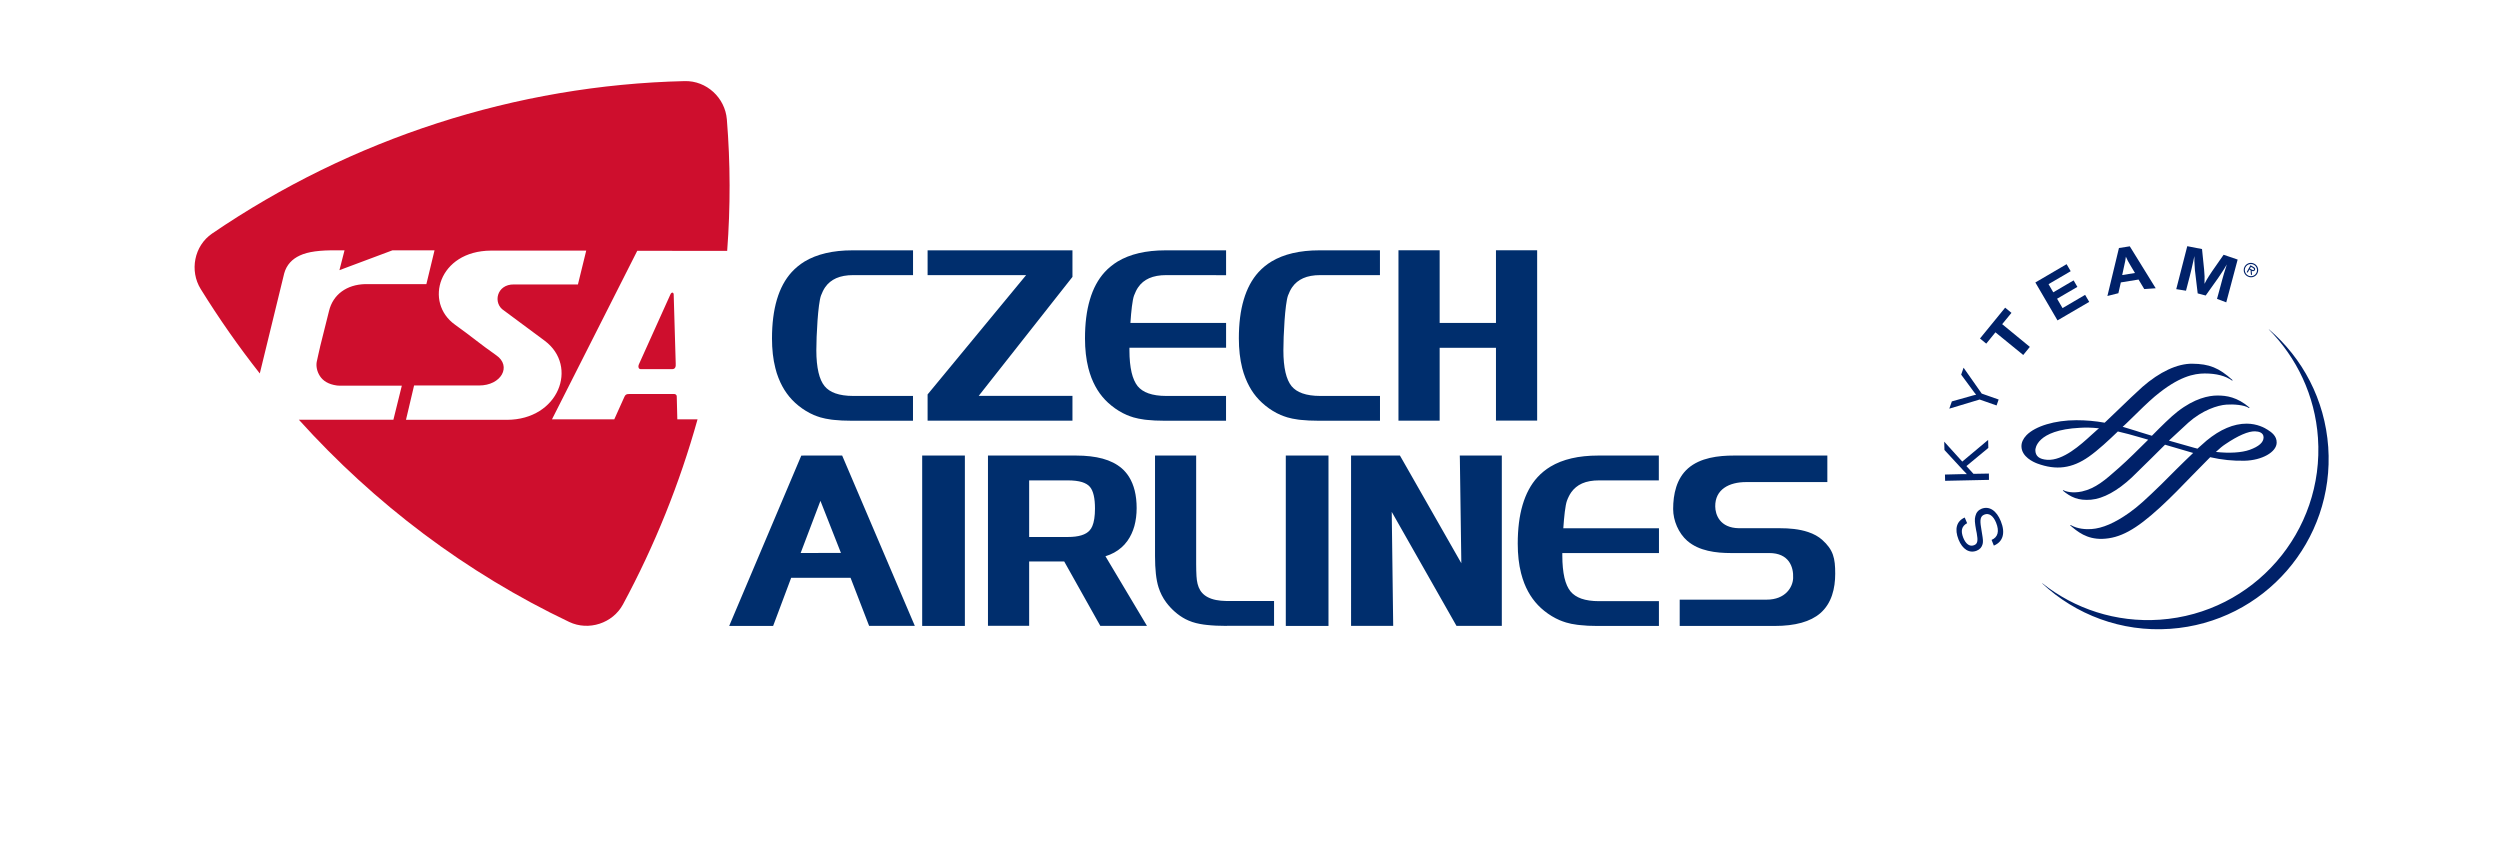 <?xml version="1.0" encoding="UTF-8"?> <!-- Generator: Adobe Illustrator 24.0.0, SVG Export Plug-In . SVG Version: 6.00 Build 0) --> <svg xmlns="http://www.w3.org/2000/svg" xmlns:xlink="http://www.w3.org/1999/xlink" version="1.1" id="Layer_1" x="0px" y="0px" viewBox="0 0 530.51 180" style="enable-background:new 0 0 530.51 180;" xml:space="preserve"> <style type="text/css"> .st0{fill:#002169;} .st1{fill-rule:evenodd;clip-rule:evenodd;fill:#CE0E2D;} .st2{fill:#002E6D;} </style> <g> <path class="st0" d="M481.48,69.89l-0.03,0.02c5.9,5.96,9.8,13.98,10.43,23c1.39,19.93-13.62,37.19-33.53,38.59 c-9.36,0.65-18.13-2.32-24.95-7.72l-0.03,0.04c7.07,6.59,16.76,10.36,27.16,9.62c19.91-1.39,34.92-18.66,33.53-38.57 C493.35,84.79,488.59,75.96,481.48,69.89"></path> <path class="st0" d="M417.43,111.02c-1.16,0.64-1.4,1.61-0.82,3.09c0.54,1.35,1.39,1.95,2.3,1.58c0.74-0.28,0.86-0.93,0.56-2.56 l-0.13-0.63c-0.29-1.6-0.35-2.29-0.16-2.98c0.19-0.78,0.63-1.28,1.31-1.56c1.64-0.64,3.18,0.37,4.1,2.66 c1,2.48,0.46,4.36-1.49,5.16l-0.48-1.21c1.35-0.57,1.69-1.84,0.96-3.65c-0.59-1.47-1.52-2.13-2.5-1.72 c-0.8,0.31-0.98,1.05-0.69,2.72l0.11,0.71l0.1,0.62c0.21,1.23,0.24,1.67,0.12,2.2c-0.17,0.66-0.58,1.14-1.26,1.41 c-1.54,0.62-3.02-0.29-3.85-2.36c-0.9-2.25-0.41-3.92,1.31-4.68L417.43,111.02z"></path> <polygon class="st0" points="416.4,97.95 421.89,93.35 421.93,95.05 417.28,98.9 418.78,100.55 422.05,100.49 422.07,101.83 412.76,102.03 412.73,100.7 416.39,100.61 417.37,100.61 417.06,100.27 416.74,99.95 412.62,95.49 412.57,93.72 "></polygon> <path class="st0" d="M420.53,83.52l3.59,1.26l-0.44,1.26l-3.59-1.26l-6.44,1.94l0.54-1.54l3.99-1.12l0.49-0.14 c0.2-0.06,0.32-0.09,0.68-0.17c-0.32-0.37-0.39-0.45-0.72-0.91l-2.46-3.34l0.51-1.47L420.53,83.52z"></path> <polygon class="st0" points="426.84,66.39 424.87,68.79 430.74,73.61 429.34,75.33 423.44,70.52 421.49,72.92 420.16,71.83 425.5,65.29 "></polygon> <polygon class="st0" points="439.41,57.55 434.71,60.3 435.71,62.03 440.03,59.5 440.83,60.88 436.52,63.39 437.68,65.38 442.47,62.57 443.34,64.06 436.61,67.99 431.91,59.94 438.54,56.06 "></polygon> <path class="st0" d="M452.12,56.37c-0.52-0.85-0.71-1.24-1-1.9c-0.08,0.67-0.17,1.16-0.4,2.12l-0.38,1.78l2.71-0.44L452.12,56.37z M457.45,61.17l-2.43,0.17l-1.21-2.02l-3.76,0.61l-0.52,2.29l-2.33,0.59l2.45-10.18l2.3-0.36L457.45,61.17z"></path> <path class="st0" d="M472.42,64.16l-1.96-0.74l0.76-2.78c0.07-0.31,0.19-0.76,0.36-1.34c0.16-0.58,0.29-1.03,0.39-1.37 c0.12-0.38,0.24-0.76,0.37-1.16l0.21-0.66c-0.55,0.95-0.77,1.27-1.28,2.03c-0.21,0.34-0.4,0.62-0.57,0.86l-2.64,3.71l-1.7-0.45 l-0.53-4.46c-0.05-0.23-0.06-0.55-0.09-0.99c-0.03-0.58-0.06-1.03-0.08-1.34c-0.01-0.24-0.01-0.62,0-1.13l-0.24,1.13 c-0.27,1.22-0.39,1.76-0.76,3.22l-0.78,3l-2.07-0.33l2.34-9.12l3.13,0.61l0.44,4.32c0.11,1.01,0.13,1.86,0.09,3.06 c0.35-0.69,0.48-0.92,0.87-1.54c0.29-0.43,0.52-0.78,0.73-1.11l2.45-3.52l2.98,1.02L472.42,64.16z"></path> <path class="st0" d="M472.21,94.27c2.69-1.83,4.92-2.79,6.32-2.74c0.82,0.02,1.81,0.28,1.81,1.29c0,1.05-1,1.93-2.94,2.63 c-1.7,0.61-4.33,0.77-7.18,0.45C470.99,95.18,471.65,94.63,472.21,94.27 M434.39,97.57c-1.66-0.12-2.48-0.78-2.48-2.07 c0-0.17,0.12-4.25,9.46-4.72c1.06-0.06,2.25-0.09,4.06,0.11c-0.07,0-1.06,0.91-1.06,0.91l-0.59,0.53 C441.54,94.38,437.77,97.81,434.39,97.57 M454.61,82.12c-1.13,1-3.37,3.15-5.53,5.23l-2.46,2.35c-2-0.36-3.97-0.53-6-0.53 c-4.54,0-8.7,1.24-10.6,3.19c-0.71,0.75-1.08,1.55-1.06,2.39c0.05,2.2,2.56,3.31,3.33,3.6c4.04,1.5,7.42,1.06,10.97-1.44 c1.96-1.37,4.32-3.57,6.16-5.35c1.44,0.33,3.07,0.76,4.82,1.28l1.62,0.47c-2.09,2.06-4.24,4.23-6.23,5.98l-0.16,0.14 c-2.76,2.45-4.77,4.2-7.66,4.86c-2.04,0.44-3.47,0.01-3.95-0.27c-0.05,0.01-0.12,0.09-0.12,0.09c1.67,1.38,3.26,2.16,5.99,1.93 c2.59-0.23,5.59-1.86,8.66-4.73l4.14-4.06l2.9-2.88c0,0.01,5.87,1.72,5.87,1.72c0.05,0.01,0.1,0.03,0.1,0.03 c-0.05,0-3.63,3.53-3.63,3.53l-3.11,3.11c-3.19,3.1-4.93,4.71-6.8,6.03c-3.08,2.19-5.72,3.32-8.05,3.48 c-1.19,0.08-2.94-0.01-4.39-0.85c-0.06-0.02-0.14,0.05-0.14,0.05c1.57,1.35,3.51,2.96,6.82,2.88c3.76-0.12,7.09-1.92,12.28-6.68 c2.37-2.17,4.71-4.59,6.78-6.74l3.85-3.91c2.54,0.57,4.8,0.8,7.31,0.75c3.65-0.08,6.77-1.82,6.8-3.83c0.04-1.47-1.18-2.27-1.9-2.73 c-0.6-0.4-2.23-1.31-4.48-1.31c-2.74,0-5.6,1.21-8.5,3.6l-1.93,1.71c0.02-0.01-0.7-0.19-0.7-0.19l-5.36-1.52 c1.58-1.47,2.93-2.74,4.14-3.83c2.94-2.61,6.18-3.69,8.08-3.81c1.38-0.1,3.79,0.03,4.78,0.73c0.05,0,0.11-0.1,0.11-0.1 c-2.64-2.26-4.92-2.56-6.8-2.56c-1.85,0-4.84,0.58-8.48,3.41c-1.48,1.15-3.42,3.09-5.44,5.13c0-0.02-2.71-0.83-2.71-0.83 l-0.65-0.21l-2.85-0.87c0.07,0,1.63-1.53,1.63-1.53c1.92-1.89,3.73-3.66,5.15-4.87c5.15-4.33,8.39-4.89,10.63-4.91 c2.47,0,4.43,0.5,5.83,1.52c0.04-0.01,0.1-0.1,0.1-0.1c-2.88-2.62-4.97-3.46-8.55-3.49C462.05,77.14,458.29,78.9,454.61,82.12"></path> <path class="st0" d="M453.67,96.27v2.77V96.27z"></path> <path class="st0" d="M477.7,57.14c0.18,0.1,0.48,0.31,0.6,0.07c0.08-0.15-0.1-0.29-0.26-0.38l-0.39-0.21L477.45,57L477.7,57.14z M477.9,58.39l-0.25-0.14l-0.07-0.93l-0.24-0.13l-0.38,0.67l-0.21-0.11l0.81-1.47l0.63,0.36c0.27,0.14,0.49,0.36,0.31,0.67 c-0.16,0.29-0.42,0.29-0.69,0.15L477.9,58.39z M478.79,57.94c0.35-0.63,0.1-1.42-0.51-1.75c-0.62-0.34-1.42-0.13-1.76,0.5 c-0.35,0.63-0.1,1.41,0.51,1.76C477.65,58.79,478.45,58.58,478.79,57.94 M476.25,56.71c0.34-0.78,1.23-1.14,2.01-0.8 c0.79,0.34,1.15,1.23,0.81,2.01c-0.33,0.78-1.23,1.14-2.01,0.79C476.27,58.38,475.92,57.49,476.25,56.71"></path> <path class="st1" d="M143.39,77.14l-0.43-14.64c-0.02-0.52-0.45-0.55-0.69-0.04l-6.66,14.78c-0.28,0.58-0.11,1.13,0.4,1.09h6.68 C143.27,78.31,143.45,77.85,143.39,77.14"></path> <path class="st1" d="M154.31,53.24c0.7-9.27,0.69-18.61-0.07-27.91c-0.38-4.59-4.31-8.23-8.94-8.12 C109.51,18.04,74.57,29.4,45.01,49.56c-3.83,2.61-4.81,7.92-2.42,11.77c3.87,6.25,8.02,12.18,12.54,17.92l5.18-21.24 c0.5-1.83,1.71-3.05,3.31-3.79c1.77-0.83,4.29-1.14,7.9-1.1h1.59l-1.08,4.21l11.25-4.21h8.93l-1.73,7.17H77.49 c-3.91,0.1-6.83,2.2-7.67,5.7h0l-1.89,7.56l-0.01,0.07c-0.04,0.23-0.7,3-0.72,3.22c-0.14,0.88,0.05,1.98,0.68,2.95 c0.62,0.97,1.74,1.77,3.64,2.02c0.36,0.05,0.72,0.03,1.08,0.03h12.67l-1.79,7.23H63.42c16.08,17.81,35.42,32.46,57.37,42.91 c4.12,1.96,9.25,0.29,11.41-3.73c6.72-12.47,12.03-25.66,15.82-39.26h-4.29l-0.12-4.86c-0.02-0.46-0.41-0.53-0.59-0.52h-9.48 c-0.62-0.01-0.84,0.14-1.05,0.62l-2.14,4.76h-13.22l18.1-35.77L154.31,53.24z M122.64,60.36h-13.56c-3.73-0.07-4.54,4.04-2.13,5.54 l8.68,6.44c7.16,5.4,2.96,16.73-8.06,16.75H86.15l1.72-7.29h13.78c4.71,0.02,7.01-4.11,3.64-6.42c-3.3-2.3-5.45-4.14-8.72-6.47 c-6.63-4.71-3.51-15.67,7.62-15.73h20.21L122.64,60.36z"></path> <path class="st2" d="M280.14,58.38c-1.41,0-2.62,0.22-3.61,0.66c-0.96,0.43-1.74,1.06-2.33,1.92v0l-0.01,0.01 c-0.16,0.23-0.31,0.5-0.46,0.79c-0.15,0.3-0.29,0.62-0.41,0.95c-0.65,1.8-0.98,8.56-0.98,11.63c0,1.84,0.15,3.41,0.45,4.7 c0.29,1.24,0.72,2.2,1.28,2.9c0.56,0.67,1.32,1.19,2.3,1.53c1.02,0.36,2.28,0.55,3.76,0.55h12.71v5.26h-13.13 c-1.36,0-2.59-0.06-3.69-0.18c-0.17-0.02-0.34-0.04-0.52-0.06c-0.89-0.12-1.68-0.28-2.35-0.48h0l-0.02-0.01 c-0.22-0.06-0.45-0.14-0.69-0.23h0c-0.22-0.08-0.44-0.17-0.67-0.26c-1.14-0.49-2.22-1.15-3.26-1.99c-0.93-0.75-1.76-1.61-2.47-2.59 c-0.7-0.97-1.28-2.06-1.75-3.25l-0.01-0.02c-0.14-0.35-0.26-0.69-0.37-1.03c-0.11-0.33-0.21-0.69-0.31-1.08 c-0.47-1.87-0.71-3.97-0.71-6.29c0-3.14,0.34-5.87,1.03-8.2c0.7-2.38,1.75-4.33,3.15-5.87l0.01-0.01c0.39-0.43,0.82-0.83,1.28-1.21 c0.46-0.38,0.95-0.72,1.46-1.03c2.62-1.57,6-2.37,10.15-2.37h12.86v5.27H280.14z M181.04,58.38c-1.41,0-2.61,0.22-3.61,0.66 c-0.96,0.43-1.74,1.06-2.33,1.92v0l-0.01,0.01c-0.16,0.23-0.31,0.5-0.46,0.79c-0.15,0.3-0.29,0.62-0.41,0.95 c-0.65,1.8-0.99,8.56-0.99,11.63c0,1.84,0.16,3.41,0.46,4.7c0.29,1.24,0.72,2.2,1.29,2.9h0c0.55,0.67,1.32,1.19,2.29,1.53 c1.02,0.36,2.28,0.55,3.76,0.55h12.71v5.26h-13.12c-1.36,0-2.59-0.06-3.69-0.18c-0.17-0.02-0.34-0.04-0.52-0.06 c-0.89-0.12-1.67-0.28-2.35-0.48l-0.02-0.01c-0.22-0.06-0.46-0.14-0.69-0.23c-0.22-0.08-0.45-0.17-0.67-0.26h0 c-1.13-0.49-2.22-1.15-3.26-1.99h0c-0.93-0.75-1.76-1.61-2.46-2.59c-0.7-0.97-1.29-2.06-1.75-3.25l-0.01-0.02 c-0.14-0.35-0.26-0.69-0.37-1.03c-0.1-0.33-0.21-0.69-0.3-1.08c-0.48-1.87-0.71-3.97-0.71-6.29c0-3.14,0.35-5.87,1.03-8.2 c0.7-2.38,1.75-4.33,3.15-5.87l0.01-0.01c0.39-0.43,0.82-0.83,1.28-1.21c0.46-0.38,0.95-0.72,1.45-1.03 c2.62-1.57,6.01-2.37,10.15-2.37h12.86v5.27H181.04z M207.68,84.01h19.9v5.26h-30.74v-5.57l20.9-25.31h-20.9v-5.27h30.74v5.64 L207.68,84.01z M305.5,53.84v14.69h11.95V53.11h8.74v36.15h-8.74V73.8H305.5v15.47h-8.74V53.11h8.74V53.84z M247.46,58.38 c-1.4,0-2.61,0.22-3.61,0.66c-0.96,0.43-1.74,1.06-2.32,1.92v0l-0.01,0.01c-0.16,0.23-0.32,0.5-0.46,0.79 c-0.15,0.3-0.29,0.62-0.41,0.95c-0.35,0.96-0.61,3.35-0.77,5.82h20.3v5.26h-20.51c0,0.19,0,0.38,0,0.55c0,1.84,0.16,3.41,0.46,4.7 c0.29,1.24,0.73,2.2,1.28,2.9h0c0.56,0.67,1.32,1.19,2.29,1.53c1.02,0.36,2.28,0.55,3.76,0.55h12.71v5.26h-13.12 c-1.37,0-2.59-0.06-3.69-0.18c-0.17-0.02-0.35-0.04-0.52-0.06c-0.88-0.12-1.67-0.28-2.35-0.48l-0.02-0.01 c-0.22-0.06-0.45-0.14-0.69-0.23h0c-0.22-0.08-0.44-0.17-0.67-0.26c-1.14-0.49-2.22-1.15-3.26-1.99c-0.94-0.75-1.76-1.61-2.47-2.59 c-0.7-0.97-1.28-2.06-1.75-3.25l-0.01-0.02h0c-0.14-0.35-0.26-0.69-0.36-1.03c-0.11-0.33-0.21-0.69-0.31-1.08 c-0.47-1.87-0.71-3.97-0.71-6.29c0-3.14,0.34-5.87,1.03-8.2c0.69-2.38,1.75-4.33,3.15-5.87l0.01-0.01 c0.39-0.43,0.82-0.83,1.29-1.21c0.46-0.38,0.95-0.72,1.45-1.03c2.61-1.57,6.01-2.37,10.15-2.37h12.86v5.27H247.46z"></path> <path class="st2" d="M339.33,101.94c-1.4,0-2.62,0.21-3.61,0.65c-0.96,0.43-1.73,1.07-2.33,1.92v0.01l-0.01,0.02h0 c-0.17,0.23-0.32,0.5-0.46,0.78c-0.16,0.31-0.29,0.62-0.41,0.95c-0.35,0.96-0.6,3.35-0.77,5.83h20.3v5.26h-20.51 c0,0.19,0,0.37,0,0.54c0,1.85,0.16,3.42,0.45,4.7c0.29,1.24,0.73,2.21,1.29,2.9h0c0.55,0.67,1.32,1.18,2.29,1.53 c1.02,0.36,2.28,0.54,3.76,0.54h12.71v5.26h-13.12c-1.36,0-2.59-0.06-3.69-0.19c-0.17-0.02-0.35-0.04-0.53-0.06 c-0.88-0.11-1.67-0.27-2.35-0.48h-0.01l-0.02-0.01c-0.22-0.07-0.45-0.14-0.69-0.23c-0.22-0.08-0.45-0.17-0.67-0.26 c-1.13-0.49-2.23-1.15-3.26-1.98v0c-0.94-0.75-1.76-1.61-2.47-2.59c-0.71-0.98-1.29-2.06-1.76-3.25l0-0.03h-0.01 c-0.12-0.34-0.26-0.69-0.36-1.02c-0.11-0.34-0.21-0.69-0.31-1.08c-0.48-1.87-0.71-3.97-0.71-6.29c0-3.13,0.34-5.87,1.03-8.21 c0.7-2.37,1.75-4.33,3.15-5.87l0.01-0.01c0.39-0.42,0.81-0.83,1.28-1.21c0.46-0.38,0.95-0.72,1.46-1.03 c2.62-1.58,6-2.36,10.15-2.36h12.86v5.27H339.33z M174.1,106.28l-4.2,11.07l8.55-0.02L174.1,106.28z M170.5,96.67h8.21l0.19,0.44 l14.8,34.7l0.43,1h-9.7l-0.18-0.46l-3.76-9.74h-12.6l-3.65,9.74l-0.18,0.47h-9.32l0.42-1l14.69-34.7l0.19-0.44H170.5z M204.03,132.82h-8.34V96.67h9.06v36.15H204.03z M238.65,115.5L238.65,115.5L238.65,115.5z M260.34,132.82 c-1.62,0-3.05-0.07-4.28-0.21c-0.19-0.02-0.39-0.05-0.58-0.07h-0.01c-1.12-0.16-2.21-0.4-3.24-0.85c-0.23-0.09-0.45-0.2-0.68-0.32 c-1.56-0.81-3-2.1-4.07-3.53c-0.73-0.98-1.28-2.07-1.64-3.22c-0.25-0.8-0.44-1.75-0.56-2.86c-0.12-1.1-0.18-2.34-0.18-3.72V96.67 h8.73v23.05c0,0.99,0.03,1.84,0.07,2.55c0.14,2.35,0.88,4,3.2,4.8c1.24,0.43,2.64,0.47,3.94,0.47h9.32v5.26H260.34z M252.95,131.96 L252.95,131.96L252.95,131.96z M252.91,131.95h-0.01c0,0,0,0,0,0L252.91,131.95z M281.19,132.82h-8.34V96.67h9.06v36.15H281.19z M287.42,96.67h9.65l0.21,0.36l12.82,22.49l-0.31-22.13l-0.02-0.73h8.92v36.15h-9.62l-0.21-0.37l-13.53-23.82l0.3,23.46l0.01,0.73 h-8.94V96.67H287.42z M370.52,102.3c-3.59,0-6.59,1.55-6.54,5.18c0.02,1.71,0.95,4.56,5.05,4.61h8.65c2.02,0,4.09,0.17,6.01,0.81 c1.2,0.4,2.19,0.95,2.97,1.64h0c2.39,2.14,2.78,3.9,2.78,7.18v0.02c0,3.1-0.74,6.3-3.18,8.4c-2.08,1.79-5.31,2.69-9.67,2.69h-20.15 v-5.58h18.44c4.05,0,5.55-2.69,5.63-4.54c0.13-2.45-0.92-5.35-5.06-5.35h-8.15c-3.14,0-6.75-0.43-9.22-2.57l-0.01,0l-0.01-0.01 l-0.01-0.01c-1.86-1.63-3-4.3-3-6.75c0-3.14,0.7-6.47,3.16-8.63c2.6-2.27,6.42-2.72,9.74-2.72h19.82v5.63H370.52z M226.61,101.94 h-8.22v12.01h8.22c2.27,0,3.82-0.47,4.64-1.42v0c0,0,0,0,0.01-0.01h-0.01c0.11-0.13,0.21-0.25,0.29-0.38 c0.07-0.13,0.15-0.28,0.23-0.45h0.01c0.38-0.89,0.58-2.15,0.58-3.78c0-2.22-0.36-3.75-1.07-4.59c-0.38-0.45-0.94-0.78-1.68-1.02 C228.8,102.06,227.81,101.94,226.61,101.94 M210.38,96.67h17.96c2.16,0,4.04,0.22,5.63,0.65c1.64,0.45,2.98,1.13,4.04,2.04h0 l0.01,0l0.01,0.01c0.3,0.26,0.58,0.54,0.83,0.84c0.26,0.3,0.5,0.63,0.71,0.96c1.08,1.72,1.63,3.93,1.63,6.65 c0,1.39-0.17,2.66-0.48,3.81c-0.33,1.17-0.81,2.21-1.46,3.12l-0.01,0.02l0,0c-0.2,0.28-0.4,0.52-0.59,0.73c0,0.01,0,0,0,0v0.01 c-0.2,0.22-0.43,0.44-0.66,0.65l0,0c-0.95,0.85-2.09,1.47-3.42,1.88l8.16,13.68l0.65,1.09h-9.9l-0.21-0.37l-7.45-13.29h-7.44v13.65 h-8.74V96.67H210.38z"></path> </g> </svg> 